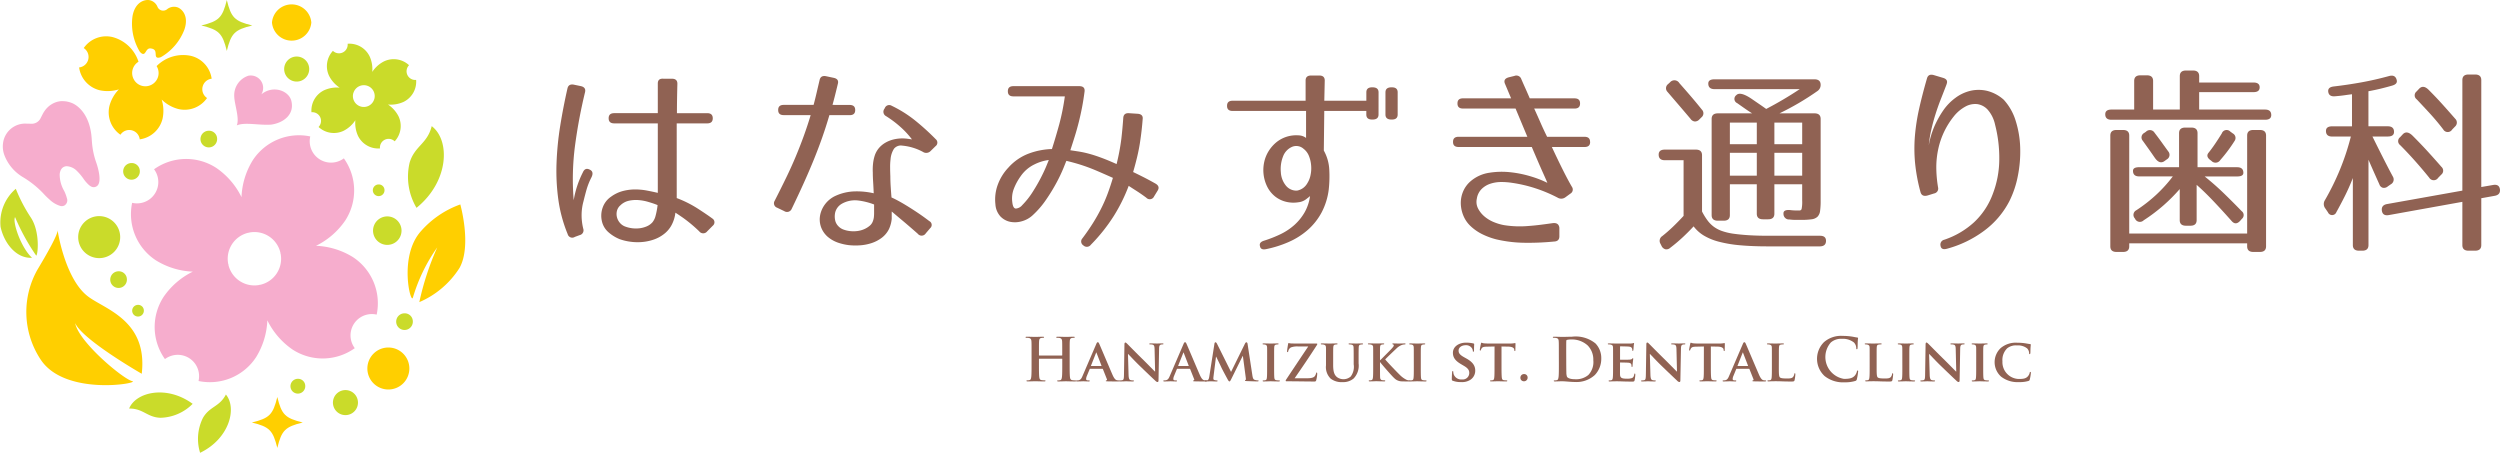 <svg xmlns="http://www.w3.org/2000/svg" xmlns:xlink="http://www.w3.org/1999/xlink" width="304" height="55.06" viewBox="0 0 304 55.06">
  <defs>
    <clipPath id="clip-path">
      <rect id="長方形_5092" data-name="長方形 5092" width="304" height="55.06" fill="none"/>
    </clipPath>
  </defs>
  <g id="グループ_8695" data-name="グループ 8695" transform="translate(0 0)">
    <g id="グループ_8117" data-name="グループ 8117" transform="translate(0 0)" clip-path="url(#clip-path)">
      <path id="パス_5609" data-name="パス 5609" d="M113.164,16.486q.648.146.514.731a62.345,62.345,0,0,0-1.218,6.489,31.467,31.467,0,0,0-.163,6.661,11.608,11.608,0,0,1,1.11-3.385q.27-.633.839-.341.541.245.216.926a8.383,8.383,0,0,0-.595,1.474q-.19.67-.379,1.448a6.389,6.389,0,0,0-.23,1.607,6.876,6.876,0,0,0,.2,1.729.594.594,0,0,1-.433.779l-.595.22a.573.573,0,0,1-.866-.341,17.232,17.232,0,0,1-1.137-4.213,25.592,25.592,0,0,1-.217-4.42,36.935,36.935,0,0,1,.446-4.53q.366-2.276.88-4.541.134-.609.811-.463ZM124.825,30.1a13.655,13.655,0,0,1,2.557,1.278q1.149.743,1.772,1.205a.534.534,0,0,1,.055.877l-.677.682a.609.609,0,0,1-.974,0,17.37,17.37,0,0,0-1.948-1.632q-.811-.559-.947-.633a4.184,4.184,0,0,1-.433,1.448,3.368,3.368,0,0,1-1,1.181,4.264,4.264,0,0,1-1.218.645,5.814,5.814,0,0,1-1.394.292,6.514,6.514,0,0,1-1.434-.037,6.26,6.26,0,0,1-1.312-.316,4.812,4.812,0,0,1-1.326-.816,2.506,2.506,0,0,1-.838-1.448,2.936,2.936,0,0,1,.135-1.632,2.665,2.665,0,0,1,1-1.265,4.265,4.265,0,0,1,1.42-.683,5.891,5.891,0,0,1,1.488-.195,7.747,7.747,0,0,1,1.447.134q.7.134,1.326.281v-8.45h-5.3q-.676,0-.677-.621t.677-.621h5.3V16.167q0-.63.677-.582h1.028c.45,0,.676.2.676.606q-.027,1.042-.041,1.926t-.014,1.658h3.68q.676,0,.677.621t-.677.621h-3.707Zm-6.9.925a1.312,1.312,0,0,0-.379.671,1.587,1.587,0,0,0,.014.742,1.686,1.686,0,0,0,.352.671,1.541,1.541,0,0,0,.636.449,3.743,3.743,0,0,0,1.718.219,3.182,3.182,0,0,0,.866-.219,2,2,0,0,0,.717-.487,1.97,1.97,0,0,0,.392-.767,8.821,8.821,0,0,0,.257-1.351q-.487-.2-1.1-.377a5.739,5.739,0,0,0-1.217-.231,4.026,4.026,0,0,0-1.2.085,2.128,2.128,0,0,0-1.055.6" transform="translate(-42.535 -6.014)" fill="#906253"/>
      <path id="パス_5610" data-name="パス 5610" d="M162.482,18.577q.676,0,.677.608v.025q0,.609-.677.609h-2.462q-.405,1.388-.866,2.7T158.139,25.2q-.555,1.364-1.218,2.837t-1.475,3.154a.616.616,0,0,1-.92.293l-.865-.414a.567.567,0,0,1-.3-.828q.757-1.485,1.407-2.824t1.177-2.606q.528-1.266.974-2.5t.825-2.5h-3.274q-.676,0-.676-.609v-.025q0-.608.676-.608H158.1q.19-.706.365-1.461t.365-1.558q.135-.61.812-.463l.92.195q.649.146.487.73-.162.682-.324,1.327t-.325,1.23Zm4.275.39a.571.571,0,0,1,.838-.292,14.812,14.812,0,0,1,2.788,1.741,29.119,29.119,0,0,1,2.57,2.325.537.537,0,0,1-.028.852l-.595.585a.735.735,0,0,1-.947.1,6.511,6.511,0,0,0-2.489-.754,1.075,1.075,0,0,0-1.015.376,2.776,2.776,0,0,0-.419,1.278,7.281,7.281,0,0,0-.054.938q0,.525.027,1.132,0,.585.041,1.23c.028.43.058.88.1,1.351q.189.073.676.328t1.11.634q.622.378,1.353.865t1.461,1.047a.516.516,0,0,1,.108.853l-.541.633a.592.592,0,0,1-.974.048q-1.137-1-1.894-1.631T167.6,31.532v.9a3.831,3.831,0,0,1-.324,1.218,2.987,2.987,0,0,1-.893,1.084,4.277,4.277,0,0,1-1.245.645,5.773,5.773,0,0,1-1.393.268,7.673,7.673,0,0,1-1.366-.024,6.539,6.539,0,0,1-1.285-.293,3.924,3.924,0,0,1-1.259-.706,2.861,2.861,0,0,1-.865-1.3,2.774,2.774,0,0,1-.055-1.437,3.264,3.264,0,0,1,.65-1.327,3.307,3.307,0,0,1,1.245-.95,6,6,0,0,1,2.368-.524,9.321,9.321,0,0,1,2.232.231q-.028-.73-.068-1.351t-.041-1.157a6.982,6.982,0,0,1,.027-1.083,4.919,4.919,0,0,1,.19-.938,2.759,2.759,0,0,1,.541-.986,3.015,3.015,0,0,1,.812-.657,3.781,3.781,0,0,1,.974-.378,4.6,4.6,0,0,1,1.055-.121,5.023,5.023,0,0,1,.663.048c.244.033.41.058.5.073a10.45,10.45,0,0,0-1.34-1.461,12.788,12.788,0,0,0-1.8-1.362.6.6,0,0,1-.244-.853Zm-1.3,11.713a8.186,8.186,0,0,0-1.961-.488,3.249,3.249,0,0,0-1.989.415,1.714,1.714,0,0,0-.542.511,1.629,1.629,0,0,0-.27.706,2.266,2.266,0,0,0,.027.78,1.451,1.451,0,0,0,.379.706,1.6,1.6,0,0,0,.622.414,3.279,3.279,0,0,0,.839.194,3.523,3.523,0,0,0,.88-.012,3,3,0,0,0,.825-.231,2.718,2.718,0,0,0,.663-.414,1.264,1.264,0,0,0,.392-.584,1.93,1.93,0,0,0,.108-.451,4.361,4.361,0,0,0,.027-.5Z" transform="translate(-59.167 -5.815)" fill="#906253"/>
      <path id="パス_5611" data-name="パス 5611" d="M214.393,20.416c.468.033.677.252.622.657q-.053.707-.134,1.413t-.2,1.485q-.122.78-.325,1.644t-.5,1.887q.461.219,1.163.572t1.57.841q.568.341.244.852l-.433.707a.571.571,0,0,1-.947.146q-.622-.462-1.176-.815t-.96-.621a20.633,20.633,0,0,1-1.8,3.641,20.924,20.924,0,0,1-2.8,3.518.606.606,0,0,1-.92.074.557.557,0,0,1-.108-.853q.73-.974,1.286-1.862t1-1.778a17.5,17.5,0,0,0,.785-1.8q.339-.915.636-1.912-1.029-.462-1.853-.815t-1.488-.585q-.663-.23-1.231-.389t-1.083-.28q-.054.122-.352.865a18.663,18.663,0,0,1-.825,1.741,21.746,21.746,0,0,1-1.286,2.107,10.736,10.736,0,0,1-1.677,1.936,3.147,3.147,0,0,1-1.272.694,2.964,2.964,0,0,1-1.407.073,2.292,2.292,0,0,1-1.191-.645,2.394,2.394,0,0,1-.621-1.486,5.184,5.184,0,0,1,.283-2.374,6.032,6.032,0,0,1,1.286-2.083,6.274,6.274,0,0,1,2.557-1.741,8.765,8.765,0,0,1,2.746-.524q.487-1.534.893-3.02a28.053,28.053,0,0,0,.677-3.384H199.3q-.677,0-.677-.609v-.025q0-.609.677-.609H207.3q.73,0,.65.658-.136,1.046-.311,1.948t-.392,1.765q-.216.865-.474,1.693t-.554,1.73c.324.048.672.1,1.041.158a11.39,11.39,0,0,1,1.232.268q.676.182,1.5.487t1.853.768a26.558,26.558,0,0,0,.582-3.105q.148-1.3.23-2.521.053-.608.7-.56Zm-14.232,7.622a6.823,6.823,0,0,0-.8,1.472,3.3,3.3,0,0,0-.2,1.644q.081.779.433.791a1.136,1.136,0,0,0,.785-.426,9.415,9.415,0,0,0,1.245-1.571q.568-.89.988-1.705t.677-1.437q.256-.621.311-.767a5.452,5.452,0,0,0-1.745.535,4.3,4.3,0,0,0-1.691,1.462" transform="translate(-76.067 -6.583)" fill="#906253"/>
      <path id="パス_5612" data-name="パス 5612" d="M261.423,19.7q0,.61-.731.609h-.054q-.7,0-.7-.609v-.438h-5.113l-.055,4.821a5.288,5.288,0,0,1,.663,2.313,14.647,14.647,0,0,1-.067,2.436,8.124,8.124,0,0,1-.879,2.8,7.633,7.633,0,0,1-1.677,2.106,8.963,8.963,0,0,1-2.314,1.461,13.386,13.386,0,0,1-2.733.865q-.676.146-.758-.365-.135-.462.488-.658a14.738,14.738,0,0,0,2.029-.8,7.258,7.258,0,0,0,1.677-1.12,6.259,6.259,0,0,0,1.232-1.522,5.5,5.5,0,0,0,.663-1.985c-.09.082-.257.215-.5.4a1.861,1.861,0,0,1-.906.352,3.82,3.82,0,0,1-1.529-.061,3.5,3.5,0,0,1-1.285-.62,3.57,3.57,0,0,1-.947-1.133,4.557,4.557,0,0,1-.405-3.08,4.188,4.188,0,0,1,.554-1.351,4.4,4.4,0,0,1,.987-1.1,3.829,3.829,0,0,1,2.6-.791,1.583,1.583,0,0,1,.947.317V19.264h-8.93q-.677,0-.677-.609v-.024q0-.609.677-.609h8.875v-2.46q0-.608.676-.608h.974q.677,0,.677.608l-.054,2.46h5.113V17q0-.609.7-.608h.054q.73,0,.731.608Zm-9.092,4.189a1.326,1.326,0,0,0-1.407-.268,2.038,2.038,0,0,0-1.109,1.168,4.164,4.164,0,0,0-.271,1.924,2.786,2.786,0,0,0,.569,1.57,1.648,1.648,0,0,0,1.38.67,1.8,1.8,0,0,0,1.272-.9,2.9,2.9,0,0,0,.392-1,4.039,4.039,0,0,0,.068-1.194,3.874,3.874,0,0,0-.27-1.133,2.021,2.021,0,0,0-.623-.839M263.749,19.7q0,.61-.7.609h-.053q-.731,0-.731-.609V17q0-.609.731-.608h.053q.7,0,.7.608Z" transform="translate(-93.793 -5.772)" fill="#906253"/>
      <path id="パス_5613" data-name="パス 5613" d="M304.434,23.02v.024q0,.61-.677.609H299.78q.7,1.51,1.34,2.788t1.1,2.058a.571.571,0,0,1-.19.827l-.6.438a.84.84,0,0,1-.947.049,17.571,17.571,0,0,0-2.759-1.156,16.854,16.854,0,0,0-2.787-.646,8.466,8.466,0,0,0-1.312-.1,4.229,4.229,0,0,0-1.3.2,2.732,2.732,0,0,0-1.068.633,2.1,2.1,0,0,0-.6,1.194,1.764,1.764,0,0,0,.162,1.217,3.2,3.2,0,0,0,.8.974,4.23,4.23,0,0,0,1.136.67,5.9,5.9,0,0,0,1.2.353,11.886,11.886,0,0,0,1.529.146,12.371,12.371,0,0,0,1.556-.049q.65-.048,1.326-.133t1.542-.207q.7-.075.785.56v1.047q0,.609-.65.633a32.115,32.115,0,0,1-3.815.146,15.884,15.884,0,0,1-3.22-.414,8.7,8.7,0,0,1-1.61-.585,5.813,5.813,0,0,1-1.5-1.022,3.625,3.625,0,0,1-.865-1.242,4.1,4.1,0,0,1-.325-1.461,3.567,3.567,0,0,1,.271-1.486,3.381,3.381,0,0,1,.947-1.291,4.494,4.494,0,0,1,2.26-1.011,9.648,9.648,0,0,1,2.651-.049,13.409,13.409,0,0,1,2.516.535,12.417,12.417,0,0,1,1.88.743q-.081-.218-.527-1.206t-1.366-3.153h-8.9q-.676,0-.677-.609V23.02q0-.609.677-.609h8.36l-1.434-3.434h-6.386q-.676,0-.677-.608v-.025q0-.608.677-.608h5.844l-.757-1.8q-.217-.56.46-.755l.7-.171a.63.63,0,0,1,.839.39q.189.438.446,1.011t.582,1.327h5.438c.45,0,.677.2.677.608v.025c0,.406-.227.608-.677.608h-4.9q.379.828.758,1.693t.812,1.741h4.546q.677,0,.677.609" transform="translate(-111.074 -5.778)" fill="#906253"/>
      <path id="パス_5614" data-name="パス 5614" d="M329.243,25.546q-.758,0-.758-.682,0-.609.758-.609H333q.757,0,.758.682V31.78a7.353,7.353,0,0,0,.677,1.1,3.689,3.689,0,0,0,.771.767,3.807,3.807,0,0,0,.96.5,7.368,7.368,0,0,0,1.272.316q.811.122,1.894.195t2.543.074H348.1q.784,0,.73.705-.053.585-.757.585H341.8q-1.921,0-3.395-.133a15.428,15.428,0,0,1-2.57-.427,7,7,0,0,1-1.854-.754,4.352,4.352,0,0,1-1.245-1.12q-.514.56-1.218,1.229a20.194,20.194,0,0,1-1.623,1.376.686.686,0,0,1-.583.183.732.732,0,0,1-.473-.4L328.7,35.7a.688.688,0,0,1,.217-.925q.649-.511,1.286-1.12t1.312-1.34V25.546Zm.622-9.473a.7.7,0,0,1,1.137.1q.757.853,1.434,1.644t1.3,1.571a.632.632,0,0,1-.054.949l-.244.244a.742.742,0,0,1-.554.256.723.723,0,0,1-.529-.329q-.865-1.023-1.555-1.826t-1.232-1.437a.631.631,0,0,1,.054-.95Zm9.984,3.774q-.461-.291-.879-.584t-.934-.657a.564.564,0,0,1-.107-.974q.46-.486,1.84.438.676.463,1.1.755t.69.487a44.584,44.584,0,0,0,4.085-2.411H335.276q-.758,0-.758-.682,0-.511.758-.511h12.148q.759,0,.758.682a.893.893,0,0,1-.406.755,32.794,32.794,0,0,1-4.6,2.7h4.248c.506,0,.758.228.758.683v9.935a8.828,8.828,0,0,1-.068,1.242,1.215,1.215,0,0,1-.31.706,1.258,1.258,0,0,1-.718.317,8.789,8.789,0,0,1-1.285.073h-.676a5.6,5.6,0,0,1-.731-.049.673.673,0,0,1-.731-.682q-.054-.535.812-.463a5.974,5.974,0,0,0,.675.049h.461a.254.254,0,0,0,.257-.184,4.375,4.375,0,0,0,.068-1.035V28.468h-3.381v3.581q0,.682-.759.681h-.621c-.506,0-.758-.227-.758-.681V28.468h-3.274v3.751q0,.682-.758.681h-.7q-.758,0-.758-.681V20.53c0-.454.252-.683.758-.683Zm.569,1.121h-3.274V23.6h3.274Zm0,3.677h-3.274v2.776h3.274Zm2.138-1.047h3.381v-2.63h-3.381Zm0,3.823h3.381V24.645h-3.381Z" transform="translate(-126.791 -6.063)" fill="#906253"/>
      <path id="パス_5615" data-name="パス 5615" d="M383.05,15.965q-.325.853-.69,1.778t-.663,1.875q-.3.95-.515,1.912a14.339,14.339,0,0,0-.3,1.862,10.229,10.229,0,0,1,.717-2.386,11.726,11.726,0,0,1,1.068-1.9,6.41,6.41,0,0,1,1.447-1.485,4.986,4.986,0,0,1,1.827-.865,4.451,4.451,0,0,1,2.016,0A4.783,4.783,0,0,1,390,17.84a6.7,6.7,0,0,1,1.461,2.593,12.053,12.053,0,0,1,.54,3.251,14.982,14.982,0,0,1-.284,3.41,11.826,11.826,0,0,1-1.014,3.044,10.4,10.4,0,0,1-3.112,3.653,13.415,13.415,0,0,1-4.492,2.167q-.7.194-.785-.365a.6.6,0,0,1,.46-.731,10.106,10.106,0,0,0,3.612-2.118,8.945,8.945,0,0,0,2.286-3.459,11.877,11.877,0,0,0,.785-4.151,16.2,16.2,0,0,0-.514-4.274,4.027,4.027,0,0,0-.866-1.778,2.127,2.127,0,0,0-1.272-.706,2.429,2.429,0,0,0-1.461.292,4.616,4.616,0,0,0-1.434,1.218,9.509,9.509,0,0,0-1.867,3.921,10.544,10.544,0,0,0-.244,2.252,15.132,15.132,0,0,0,.216,2.447.6.6,0,0,1-.487.731l-.785.244q-.7.194-.866-.414a21.323,21.323,0,0,1-.663-3.58,18.766,18.766,0,0,1-.013-3.264,24.572,24.572,0,0,1,.513-3.3q.379-1.692.948-3.664.162-.609.838-.414l1.137.34q.649.2.406.78" transform="translate(-146.345 -5.712)" fill="#906253"/>
      <path id="パス_5616" data-name="パス 5616" d="M434.946,15.423q.757,0,.757.586t-.757.584h-6.6v2.119h8.009q.757,0,.757.668,0,.574-.757.573h-18.67q-.758,0-.758-.668,0-.574.758-.573h2.76V15.233q0-.686.758-.686h.784q.758,0,.758.686v3.478h3.247V14.648c0-.456.252-.685.758-.685h.839q.758,0,.758.682v.779ZM418.3,36.025q-.757,0-.757-.682V21.876q0-.681.757-.681h.785q.757,0,.757.681V33.785h14.34V21.876q0-.681.758-.681h.784q.757,0,.757.681V35.344q0,.682-.757.682h-.784q-.758,0-.758-.682v-.365h-14.34v.365q0,.682-.757.682Zm10.715-9.18q1.218.974,2.314,2.033t2.178,2.18a.594.594,0,0,1,.027.949l-.19.219q-.568.634-1.082,0-1.3-1.461-2.328-2.532t-1.894-1.826v4.286q0,.682-.757.682h-.542q-.758,0-.758-.682V28.379a21.027,21.027,0,0,1-1.935,1.948,20.806,20.806,0,0,1-2.449,1.851.649.649,0,0,1-1.055-.2l-.054-.073a.628.628,0,0,1,.216-.95,18.34,18.34,0,0,0,2.395-1.863,17.469,17.469,0,0,0,2.043-2.252h-4.086q-.758,0-.757-.682,0-.438.757-.438h4.844V21.585q0-.682.757-.683h.731q.757,0,.758.683v4.139h4.816q.757,0,.757.682,0,.439-.757.439Zm-4.843-1.9q-.623.488-1.218-.365-.433-.633-.8-1.145l-.662-.926a.615.615,0,0,1,.163-.949l.217-.146a.665.665,0,0,1,1.054.122q.488.633.893,1.2t.785,1.084a.634.634,0,0,1-.19.95Zm5.492-.122q-.542-.438-.162-.877.406-.51.8-1.095t.8-1.242a.617.617,0,0,1,1.029-.22l.3.22a.629.629,0,0,1,.217.925,18.014,18.014,0,0,1-1.732,2.314.68.68,0,0,1-1.082.1Z" transform="translate(-160.928 -5.389)" fill="#906253"/>
      <path id="パス_5617" data-name="パス 5617" d="M461.23,22.3q-.758,0-.757-.682,0-.56.757-.561h2.408v-3.9c-.27.033-.577.073-.92.123s-.722.089-1.136.122q-.786.073-.839-.609-.028-.511.7-.585,1.706-.2,3.356-.5t3.355-.767q.756-.2.92.488.134.486-.569.681c-.451.131-.911.252-1.38.366s-.965.219-1.488.316v4.261h2.354c.5,0,.758.228.758.682,0,.373-.254.56-.758.56h-1.867q.757,1.534,1.394,2.788t1.1,2.106a.669.669,0,0,1-.271.926l-.351.243a.709.709,0,0,1-.609.171.622.622,0,0,1-.419-.414q-.351-.779-.676-1.51t-.65-1.485V35.5q0,.681-.757.681H464.5q-.758,0-.758-.681V27.345q-.46,1.17-.96,2.168t-1.041,1.972a.551.551,0,0,1-1.028.025L460.364,31a.863.863,0,0,1-.027-.95,31.092,31.092,0,0,0,1.854-3.774A30.015,30.015,0,0,0,463.5,22.3Zm18.129,13.2q0,.681-.759.681h-.784q-.758,0-.757-.681v-5.26l-8.929,1.607q-.786.146-.866-.585-.055-.632.649-.755l9.146-1.632V15.438q0-.682.757-.682h.784q.758,0,.759.682v13l1.407-.244c.522-.1.812.09.865.56q.054.634-.65.755l-1.622.292ZM469.78,22.062q.487-.559,1.191.1,1.028,1.023,1.894,1.973t1.65,1.851a.618.618,0,0,1-.027.95l-.379.389a.64.64,0,0,1-1.083-.025q-.866-1.071-1.744-2.057t-1.8-1.912a.6.6,0,0,1,0-.949Zm2-5.553q.515-.559,1.19.122.948.95,1.733,1.827t1.488,1.68a.644.644,0,0,1-.026.95l-.352.365a.627.627,0,0,1-1.083-.024q-.785-1.024-1.6-1.912t-1.622-1.741a.6.6,0,0,1-.028-.95Z" transform="translate(-177.635 -5.696)" fill="#906253"/>
      <path id="パス_5618" data-name="パス 5618" d="M207.52,68.973c.021,0,.042-.013.042-.049v-.152c0-1.094,0-1.3-.013-1.525s-.073-.359-.309-.41a1.414,1.414,0,0,0-.281-.021c-.08,0-.122-.015-.122-.066s.051-.064.151-.064c.388,0,.841.021,1.035.021.173,0,.627-.021.908-.021.1,0,.15.014.15.064s-.043.066-.128.066a1.159,1.159,0,0,0-.209.021c-.2.036-.254.158-.267.41-.013.23-.013.432-.013,1.525v1.267c0,.663,0,1.231.036,1.54.021.2.064.36.281.388a2.943,2.943,0,0,0,.367.03c.078,0,.114.021.114.056,0,.051-.056.072-.142.072-.467,0-.921-.021-1.123-.021-.165,0-.618.021-.9.021-.1,0-.151-.021-.151-.072,0-.036.028-.056.115-.056a1.126,1.126,0,0,0,.259-.03c.144-.028.181-.187.209-.4.036-.3.036-.87.036-1.533v-.632a.04.04,0,0,0-.042-.043h-2.749c-.022,0-.044.007-.044.043v.632c0,.663,0,1.231.036,1.54.023.2.066.36.282.388a2.922,2.922,0,0,0,.365.03c.081,0,.117.021.117.056,0,.051-.059.072-.143.072-.469,0-.922-.021-1.124-.021-.165,0-.619.021-.906.021-.094,0-.145-.021-.145-.072,0-.036.028-.056.115-.056a1.165,1.165,0,0,0,.26-.03c.143-.028.179-.187.209-.4.036-.3.036-.87.036-1.533V68.772c0-1.094,0-1.3-.015-1.525s-.072-.359-.309-.41a1.422,1.422,0,0,0-.282-.021c-.077,0-.122-.015-.122-.066s.051-.064.152-.064c.388,0,.842.021,1.035.021.174,0,.627-.021.908-.021.1,0,.152.014.152.064s-.045.066-.131.066a1.185,1.185,0,0,0-.209.021c-.194.036-.251.158-.265.41-.015.23-.015.432-.015,1.525v.152a.043.043,0,0,0,.044.049Z" transform="translate(-78.394 -25.74)" fill="#906253"/>
      <path id="パス_5619" data-name="パス 5619" d="M214.821,71.006c-.036,0-.041.006-.056.042l-.339.82a1.139,1.139,0,0,0-.094.375c0,.107.058.174.252.174h.093c.079,0,.093.028.093.064s-.036.064-.1.064c-.209,0-.5-.021-.706-.021-.064,0-.4.021-.734.021-.078,0-.114-.014-.114-.064s.021-.064.072-.064.128-.008.186-.008c.288-.043.4-.23.526-.54l1.655-3.849c.071-.173.122-.245.188-.245.092,0,.122.058.187.194.151.339,1.208,2.842,1.612,3.771.244.555.425.634.539.655a1.518,1.518,0,0,0,.238.023c.057,0,.087.021.087.064s-.036.064-.274.064c-.223,0-.684,0-1.215-.014-.116-.007-.189-.007-.189-.05s.015-.057.081-.064a.1.1,0,0,0,.056-.138l-.489-1.231a.059.059,0,0,0-.065-.042Zm1.353-.339c.029,0,.036-.015.029-.036l-.6-1.555c-.007-.021-.015-.057-.03-.057s-.026.036-.035.057l-.612,1.547c-.014.028,0,.043.023.043Z" transform="translate(-82.261 -26.16)" fill="#906253"/>
      <path id="パス_5620" data-name="パス 5620" d="M222.788,71.733c.013.474.092.619.215.663a1.083,1.083,0,0,0,.332.043c.071,0,.107.028.107.064s-.056.064-.143.064c-.41,0-.706-.021-.821-.021-.056,0-.359.021-.683.021-.087,0-.144-.006-.144-.064,0-.036.042-.064.1-.064a1.273,1.273,0,0,0,.287-.029c.166-.044.188-.208.194-.74l.056-3.628c0-.122.045-.209.109-.209.079,0,.166.095.274.2.08.079,1.029,1.051,1.949,1.949.431.426,1.273,1.288,1.369,1.375h.027l-.063-2.72c-.009-.373-.065-.482-.217-.539a1.067,1.067,0,0,0-.33-.036c-.079,0-.1-.029-.1-.066s.063-.056.158-.056c.33,0,.669.014.806.014.071,0,.309-.014.618-.014.086,0,.143.007.143.056s-.036.066-.107.066a.646.646,0,0,0-.194.021c-.173.05-.223.157-.23.5l-.071,3.857c0,.136-.051.195-.1.195a.385.385,0,0,1-.26-.13c-.4-.367-1.186-1.122-1.849-1.763-.691-.661-1.359-1.4-1.482-1.51h-.022Z" transform="translate(-85.555 -26.182)" fill="#906253"/>
      <path id="パス_5621" data-name="パス 5621" d="M232.09,71.006c-.036,0-.043.006-.058.042l-.337.82a1.094,1.094,0,0,0-.094.375c0,.107.058.174.252.174h.093c.08,0,.1.028.1.064s-.037.064-.1.064c-.209,0-.5-.021-.706-.021-.064,0-.4.021-.733.021-.08,0-.116-.014-.116-.064s.021-.064.072-.064.13-.008.187-.008c.287-.043.4-.23.526-.54l1.655-3.849c.071-.173.122-.245.187-.245.093,0,.122.058.188.194.151.339,1.208,2.842,1.612,3.771.245.555.423.634.539.655a1.486,1.486,0,0,0,.238.023c.058,0,.085.021.085.064s-.036.064-.272.064-.685,0-1.217-.014c-.115-.007-.187-.007-.187-.05s.014-.057.079-.064a.1.1,0,0,0,.057-.138l-.488-1.231a.06.06,0,0,0-.064-.042Zm1.354-.339c.028,0,.036-.015.028-.036l-.6-1.555c-.007-.021-.015-.057-.028-.057s-.031.036-.036.057l-.612,1.547c-.015.028,0,.043.021.043Z" transform="translate(-88.926 -26.16)" fill="#906253"/>
      <path id="パス_5622" data-name="パス 5622" d="M239.772,67.945c.015-.1.071-.158.122-.158s.107.028.194.194l1.7,3.411,1.7-3.454c.05-.1.109-.15.167-.15s.123.064.143.194l.576,3.778c.057.382.115.548.309.6a1.264,1.264,0,0,0,.36.058c.057,0,.1.021.1.056,0,.051-.071.072-.167.072-.158,0-1.057-.029-1.308-.042-.15-.007-.187-.037-.187-.073s.028-.05.071-.064.051-.087.029-.26l-.352-2.646H243.2L241.844,72.2c-.144.289-.181.346-.252.346s-.151-.122-.251-.311c-.152-.281-.657-1.216-.729-1.387-.05-.117-.424-.887-.632-1.31h-.021l-.3,2.389a2.244,2.244,0,0,0-.022.288c0,.115.087.158.194.179a1.1,1.1,0,0,0,.224.03c.058,0,.1.028.1.056,0,.058-.058.072-.152.072-.266,0-.553-.021-.669-.021s-.424.021-.626.021c-.064,0-.115-.014-.115-.072,0-.028.038-.056.1-.056a1.12,1.12,0,0,0,.194-.015c.171-.021.231-.266.258-.467Z" transform="translate(-92.093 -26.165)" fill="#906253"/>
      <path id="パス_5623" data-name="パス 5623" d="M250.6,69.78c0-.928,0-1.1-.007-1.295-.015-.209-.08-.281-.216-.324a.84.84,0,0,0-.231-.028c-.064,0-.1-.015-.1-.073,0-.036.049-.049.15-.049.238,0,.669.014.849.014.159,0,.568-.014.813-.014.079,0,.13.014.13.049,0,.058-.036.073-.1.073a.887.887,0,0,0-.188.021c-.173.028-.224.114-.238.331-.014.193-.014.367-.014,1.295v1.079c0,.591,0,1.081.027,1.339.022.165.066.259.254.287a2.2,2.2,0,0,0,.322.023c.071,0,.1.036.1.064s-.051.064-.122.064c-.418,0-.849-.021-1.022-.021-.144,0-.575.021-.829.021-.077,0-.122-.021-.122-.064s.022-.064.1-.064a.882.882,0,0,0,.224-.023c.128-.028.164-.114.187-.295.029-.251.029-.741.029-1.331Z" transform="translate(-96.515 -26.251)" fill="#906253"/>
      <path id="パス_5624" data-name="パス 5624" d="M257.223,72.221c.648,0,.871-.13.979-.317a1.34,1.34,0,0,0,.116-.281c.013-.065.026-.1.071-.1s.064.044.064.188a3.777,3.777,0,0,1-.122.747c-.036.109-.079.158-.194.158-1.058,0-2.129-.028-3.411-.028-.072,0-.109-.021-.109-.064s.009-.073.081-.181c.892-1.346,1.813-2.727,2.662-3.987h-1.194a2.246,2.246,0,0,0-.9.109.663.663,0,0,0-.337.467c-.015.087-.044.109-.079.109s-.064-.03-.064-.1c0-.143.093-.7.128-.885.008-.087.036-.115.072-.115a2.244,2.244,0,0,0,.254.044c.6.021.905.013,1.164.013h1.951c.064,0,.107.022.107.051a.224.224,0,0,1-.036.115c-.877,1.374-1.829,2.77-2.721,4.059Z" transform="translate(-98.279 -26.224)" fill="#906253"/>
      <path id="パス_5625" data-name="パス 5625" d="M262.205,69.78c0-.928.008-1.1-.006-1.295-.015-.217-.073-.273-.274-.331a1.154,1.154,0,0,0-.244-.021c-.072,0-.107-.023-.107-.066s.043-.056.137-.056c.337,0,.763.014.949.014.158,0,.583-.014.813-.014.095,0,.136.014.136.056s-.035.066-.1.066a.889.889,0,0,0-.187.021c-.166.028-.216.114-.23.331-.015.193-.015.367-.015,1.295v.857c0,.892.173,1.237.482,1.482a1.343,1.343,0,0,0,1.647-.079,1.954,1.954,0,0,0,.367-1.489v-.77c0-.928-.007-1.1-.014-1.295-.015-.209-.066-.273-.267-.331a1.094,1.094,0,0,0-.23-.021c-.073,0-.109-.023-.109-.066s.045-.056.13-.056c.324,0,.749.014.756.014.071,0,.5-.014.74-.014.087,0,.13.014.13.056s-.036.066-.107.066a.872.872,0,0,0-.187.021c-.173.028-.216.114-.231.331-.007.193-.014.367-.014,1.295v.655a2.258,2.258,0,0,1-.605,1.841,1.967,1.967,0,0,1-1.337.44,2.193,2.193,0,0,1-1.448-.418,1.964,1.964,0,0,1-.576-1.619Z" transform="translate(-100.964 -26.251)" fill="#906253"/>
      <path id="パス_5626" data-name="パス 5626" d="M272.385,70.053h.028c.216-.23,1.137-1.137,1.325-1.345s.316-.345.316-.453a.112.112,0,0,0-.087-.122c-.057-.015-.087-.03-.087-.066s.036-.056.1-.056c.135,0,.48.013.653.013.193,0,.548-.013.741-.013.064,0,.109.013.109.056s-.036.066-.1.066a1.219,1.219,0,0,0-.365.071,1.9,1.9,0,0,0-.67.454c-.2.186-1.143,1.078-1.337,1.3.223.286,1.467,1.582,1.711,1.813a3.105,3.105,0,0,0,.865.655.909.909,0,0,0,.387.079c.051,0,.087.028.087.064s-.036.064-.15.064h-.553a4.259,4.259,0,0,1-.44-.014,1.309,1.309,0,0,1-.819-.4c-.275-.239-1.491-1.649-1.627-1.835l-.065-.087h-.028v.554c0,.561,0,1.044.013,1.31.015.174.074.288.231.316a2.26,2.26,0,0,0,.309.023.082.082,0,0,1,.087.064c0,.043-.05.064-.122.064-.352,0-.806-.021-.964-.021s-.546.021-.8.021c-.078,0-.123-.021-.123-.064s.023-.064.1-.064a.913.913,0,0,0,.224-.023c.128-.028.164-.142.186-.324.029-.258.029-.741.029-1.3V69.781c0-.928,0-1.1-.006-1.3s-.072-.273-.275-.331a1.23,1.23,0,0,0-.251-.021c-.066,0-.109-.023-.109-.066s.051-.056.145-.056c.332,0,.734.013.885.013s.6-.013.813-.013c.093,0,.138.013.138.056s-.037.066-.087.066a.927.927,0,0,0-.181.021c-.173.028-.222.115-.237.331-.007.194-.007.367-.007,1.3Z" transform="translate(-104.57 -26.251)" fill="#906253"/>
      <path id="パス_5627" data-name="パス 5627" d="M279.643,69.78c0-.928,0-1.1-.009-1.295-.013-.209-.077-.281-.214-.324a.835.835,0,0,0-.23-.028c-.066,0-.1-.015-.1-.073,0-.036.05-.049.15-.049.238,0,.67.014.849.014.158,0,.568-.014.813-.014.079,0,.13.014.13.049,0,.058-.036.073-.1.073a.9.9,0,0,0-.187.021c-.171.028-.222.114-.237.331-.015.193-.015.367-.015,1.295v1.079c0,.591,0,1.081.029,1.339.021.165.064.259.251.287a2.25,2.25,0,0,0,.325.023c.071,0,.1.036.1.064s-.051.064-.122.064c-.418,0-.849-.021-1.022-.021-.143,0-.575.021-.827.021-.08,0-.122-.021-.122-.064s.021-.064.1-.064a.869.869,0,0,0,.223-.023c.131-.028.167-.114.187-.295.03-.251.03-.741.03-1.331Z" transform="translate(-107.725 -26.251)" fill="#906253"/>
      <path id="パス_5628" data-name="パス 5628" d="M287.641,72.5c-.1-.042-.122-.072-.122-.208,0-.331.028-.713.035-.813s.029-.158.079-.158.066.057.066.1a1.14,1.14,0,0,0,.057.316.979.979,0,0,0,1.007.6.794.794,0,0,0,.879-.775c0-.267-.066-.533-.627-.865l-.367-.216c-.749-.438-.994-.849-.994-1.389,0-.748.721-1.23,1.6-1.23a3.779,3.779,0,0,1,.9.1c.056.015.086.036.086.079,0,.079-.021.252-.021.734,0,.13-.029.195-.08.195s-.064-.036-.064-.107a.686.686,0,0,0-.166-.4.85.85,0,0,0-.7-.289c-.453,0-.865.238-.865.655,0,.273.1.489.67.806l.259.144c.834.459,1.094.928,1.094,1.482a1.31,1.31,0,0,1-.633,1.145,1.862,1.862,0,0,1-1.059.252,2.685,2.685,0,0,1-1.028-.16" transform="translate(-110.979 -26.196)" fill="#906253"/>
      <path id="パス_5629" data-name="パス 5629" d="M294.856,68.329l-.943.022c-.367.008-.518.051-.612.187a.712.712,0,0,0-.107.209c-.015.05-.03.079-.072.079s-.058-.036-.058-.1c0-.1.122-.691.136-.742.015-.079.037-.115.073-.115s.114.051.273.072a5.818,5.818,0,0,0,.632.028h2.57a2.721,2.721,0,0,0,.433-.028c.1-.015.15-.028.171-.028.044,0,.051.036.051.13,0,.128-.014.581-.014.74-.009.066-.022.1-.058.1s-.064-.028-.073-.122l-.006-.065c-.015-.158-.181-.345-.749-.352l-.8-.015V70.8c0,.561.007,1.044.035,1.31.023.173.059.288.246.316a2.314,2.314,0,0,0,.324.023c.071,0,.1.035.1.064s-.051.064-.122.064c-.418,0-.842-.021-1.024-.021-.143,0-.575.021-.827.021-.079,0-.122-.021-.122-.064s.021-.064.1-.064a.855.855,0,0,0,.222-.023c.13-.028.166-.143.187-.324.03-.258.03-.741.03-1.3Z" transform="translate(-113.119 -26.196)" fill="#906253"/>
      <path id="パス_5630" data-name="パス 5630" d="M301.1,74.519a.433.433,0,0,1,.439-.438.414.414,0,0,1,.439.416.439.439,0,0,1-.445.461.42.42,0,0,1-.433-.439" transform="translate(-116.219 -28.594)" fill="#906253"/>
      <path id="パス_5631" data-name="パス 5631" d="M308.259,68.772c0-1.094,0-1.295-.015-1.525-.013-.245-.072-.36-.309-.41a1.414,1.414,0,0,0-.281-.021c-.079,0-.122-.015-.122-.066s.051-.064.158-.064c.382,0,.834.021,1.036.021.222,0,.675-.021,1.109-.021a3.805,3.805,0,0,1,2.884.82,2.568,2.568,0,0,1,.7,1.827,2.859,2.859,0,0,1-.783,2.008,3.289,3.289,0,0,1-2.411.849c-.259,0-.553-.022-.826-.043s-.526-.043-.706-.043c-.079,0-.236,0-.41.007s-.352.014-.495.014c-.095,0-.144-.021-.144-.072,0-.036.028-.056.114-.056a1.1,1.1,0,0,0,.26-.03c.143-.028.181-.187.209-.395.036-.3.036-.87.036-1.533Zm.9.793c0,.762.009,1.316.015,1.453a1.571,1.571,0,0,0,.079.546c.095.137.375.288.942.288a2.318,2.318,0,0,0,1.656-.518,2.275,2.275,0,0,0,.6-1.792,2.445,2.445,0,0,0-.691-1.8,2.852,2.852,0,0,0-2.044-.721,1.955,1.955,0,0,0-.467.05.132.132,0,0,0-.085.146c-.009.244-.009.87-.009,1.438Z" transform="translate(-118.704 -25.74)" fill="#906253"/>
      <path id="パス_5632" data-name="パス 5632" d="M319.052,69.748c0-.928,0-1.1-.007-1.295-.015-.209-.072-.273-.273-.331a1.181,1.181,0,0,0-.252-.021c-.065,0-.107-.023-.107-.066s.05-.056.143-.056c.331,0,.734.014.915.014.2,0,1.6.007,1.726,0a2.118,2.118,0,0,0,.266-.036.719.719,0,0,1,.1-.028c.036,0,.043.028.043.058a2.835,2.835,0,0,0-.05.4c-.008.064-.021.331-.036.4-.007.029-.023.1-.072.1s-.051-.028-.051-.079a.566.566,0,0,0-.043-.222c-.051-.109-.1-.194-.418-.224-.107-.013-.862-.028-.992-.028-.028,0-.043.021-.043.058V69.9c0,.036.008.066.043.066.145,0,.964,0,1.109-.015s.244-.028.3-.094c.05-.044.071-.079.1-.079a.06.06,0,0,1,.051.066c0,.036-.015.136-.051.446-.015.122-.03.367-.03.41s-.006.136-.064.136-.058-.021-.058-.05c-.006-.064-.006-.144-.021-.223-.036-.122-.115-.216-.352-.237-.117-.015-.836-.028-.994-.028-.028,0-.036.028-.036.064v.489c0,.209-.006.727,0,.906.015.418.209.511.857.511a1.706,1.706,0,0,0,.6-.079c.158-.072.23-.2.274-.454.014-.064.028-.094.071-.094s.057.079.057.145a4.187,4.187,0,0,1-.087.676c-.042.158-.1.158-.337.158-.475,0-.857-.008-1.167-.021s-.546-.015-.734-.015c-.072,0-.208.007-.358.007s-.311.014-.439.014c-.08,0-.122-.021-.122-.064s.021-.064.1-.064a.859.859,0,0,0,.222-.023c.13-.028.168-.142.188-.324.028-.258.028-.741.028-1.3Z" transform="translate(-122.903 -26.219)" fill="#906253"/>
      <path id="パス_5633" data-name="パス 5633" d="M326.139,71.733c.014.474.093.619.216.663a1.079,1.079,0,0,0,.331.043c.072,0,.107.028.107.064s-.056.064-.143.064c-.41,0-.7-.021-.82-.021-.057,0-.36.021-.683.021-.087,0-.144-.006-.144-.064,0-.036.042-.064.1-.064a1.269,1.269,0,0,0,.287-.029c.166-.044.188-.208.195-.74l.058-3.628c0-.122.044-.209.107-.209.079,0,.166.095.273.2.08.079,1.029,1.051,1.951,1.949.43.426,1.273,1.288,1.367,1.375h.028l-.064-2.72c-.009-.373-.066-.482-.216-.539a1.076,1.076,0,0,0-.331-.036c-.079,0-.1-.029-.1-.066s.064-.056.158-.056c.331,0,.668.014.806.014.072,0,.309-.014.618-.014.086,0,.144.007.144.056s-.037.066-.109.066a.647.647,0,0,0-.193.021c-.173.05-.222.157-.23.5l-.072,3.857c0,.136-.05.195-.1.195a.384.384,0,0,1-.26-.13c-.394-.367-1.186-1.122-1.849-1.763-.691-.661-1.359-1.4-1.482-1.51h-.021Z" transform="translate(-125.447 -26.182)" fill="#906253"/>
      <path id="パス_5634" data-name="パス 5634" d="M336.313,68.329l-.943.022c-.367.008-.518.051-.612.187a.711.711,0,0,0-.107.209c-.015.05-.03.079-.072.079s-.058-.036-.058-.1c0-.1.122-.691.136-.742.015-.079.037-.115.073-.115s.114.051.273.072a5.82,5.82,0,0,0,.632.028h2.57a2.721,2.721,0,0,0,.433-.028c.1-.015.149-.028.171-.028.044,0,.051.036.051.13,0,.128-.013.581-.013.74-.009.066-.022.1-.06.1s-.063-.028-.072-.122l-.006-.065c-.015-.158-.181-.345-.749-.352l-.8-.015V70.8c0,.561.007,1.044.036,1.31.023.173.058.288.245.316a2.3,2.3,0,0,0,.324.023c.071,0,.1.035.1.064s-.051.064-.122.064c-.418,0-.843-.021-1.024-.021-.143,0-.575.021-.827.021-.079,0-.122-.021-.122-.064s.021-.064.1-.064a.855.855,0,0,0,.222-.023c.13-.028.166-.143.187-.324.03-.258.03-.741.03-1.3Z" transform="translate(-129.121 -26.196)" fill="#906253"/>
      <path id="パス_5635" data-name="パス 5635" d="M342.863,71.006c-.036,0-.043.006-.058.042l-.337.82a1.094,1.094,0,0,0-.094.375c0,.107.058.174.252.174h.093c.08,0,.094.028.094.064s-.036.064-.1.064c-.209,0-.5-.021-.706-.021-.064,0-.4.021-.734.021-.079,0-.115-.014-.115-.064s.021-.064.072-.064.13-.008.187-.008c.287-.043.4-.23.526-.54l1.655-3.849c.071-.173.122-.245.187-.245.093,0,.122.058.188.194.151.339,1.208,2.842,1.612,3.771.244.555.423.634.54.655a1.471,1.471,0,0,0,.236.023c.058,0,.087.021.087.064s-.036.064-.272.064-.685,0-1.217-.014c-.115-.007-.187-.007-.187-.05s.014-.057.079-.064a.1.1,0,0,0,.057-.138l-.489-1.231a.058.058,0,0,0-.064-.042Zm1.353-.339c.029,0,.036-.015.029-.036l-.6-1.555c-.006-.021-.014-.057-.027-.057s-.03.036-.037.057l-.61,1.547c-.015.028,0,.043.021.043Z" transform="translate(-131.683 -26.16)" fill="#906253"/>
      <path id="パス_5636" data-name="パス 5636" d="M351.374,70.858c0,.785,0,1.173.138,1.289.106.092.351.128.841.128.338,0,.582-.006.741-.172a.732.732,0,0,0,.16-.367c.007-.058.021-.095.071-.095s.058.064.058.138a4.813,4.813,0,0,1-.094.7c-.044.138-.073.166-.4.166-.454,0-.82-.008-1.137-.021s-.583-.015-.842-.015c-.072,0-.208.007-.359.007s-.31.014-.438.014c-.08,0-.122-.021-.122-.064s.021-.064.1-.064a.856.856,0,0,0,.222-.023c.13-.028.167-.142.188-.324.028-.258.028-.741.028-1.3V69.78c0-.928,0-1.1-.007-1.295-.015-.209-.072-.273-.273-.331a.855.855,0,0,0-.209-.021c-.072,0-.107-.023-.107-.066s.043-.056.135-.056c.3,0,.7.014.871.014.151,0,.669-.014.913-.014.095,0,.138.014.138.056s-.036.066-.114.066a1.414,1.414,0,0,0-.245.021c-.173.028-.222.114-.238.331-.014.193-.014.367-.014,1.295Z" transform="translate(-135.068 -26.251)" fill="#906253"/>
      <path id="パス_5637" data-name="パス 5637" d="M360.739,71.377a2.85,2.85,0,0,1-.05-4.094,3.141,3.141,0,0,1,2.274-.762,7.328,7.328,0,0,1,1.043.071c.274.037.5.1.719.123.08.007.109.043.109.086,0,.059-.023.145-.036.4s-.007.633-.022.776c-.006.11-.021.166-.087.166s-.072-.056-.072-.158a1.019,1.019,0,0,0-.281-.661,2.144,2.144,0,0,0-1.461-.446,1.881,1.881,0,0,0-1.353.446,2.69,2.69,0,0,0,1.606,4.424c.64,0,1.029-.072,1.316-.4a1.187,1.187,0,0,0,.245-.474c.023-.116.036-.143.094-.143s.064.049.064.107a6.819,6.819,0,0,1-.158.956A.255.255,0,0,1,364.5,72a4.193,4.193,0,0,1-1.295.165,3.6,3.6,0,0,1-2.468-.785" transform="translate(-138.896 -25.676)" fill="#906253"/>
      <path id="パス_5638" data-name="パス 5638" d="M370.744,70.858c0,.785,0,1.173.136,1.289.107.092.352.128.842.128.339,0,.583-.006.743-.172a.758.758,0,0,0,.158-.367c.005-.058.021-.095.071-.095s.057.064.057.138a4.78,4.78,0,0,1-.093.7c-.045.138-.073.166-.4.166-.454,0-.821-.008-1.137-.021s-.583-.015-.842-.015c-.073,0-.209.007-.361.007s-.309.014-.438.014c-.079,0-.123-.021-.123-.064s.021-.064.1-.064a.876.876,0,0,0,.222-.023c.13-.028.166-.142.186-.324.03-.258.03-.741.03-1.3V69.78c0-.928,0-1.1-.007-1.295-.015-.209-.073-.273-.273-.331a.862.862,0,0,0-.209-.021c-.072,0-.107-.023-.107-.066s.041-.056.135-.056c.3,0,.7.014.87.014.152,0,.67-.014.914-.014.095,0,.136.014.136.056s-.036.066-.113.066a1.413,1.413,0,0,0-.245.021c-.173.028-.224.114-.239.331-.013.193-.013.367-.013,1.295Z" transform="translate(-142.545 -26.251)" fill="#906253"/>
      <path id="パス_5639" data-name="パス 5639" d="M376.393,69.78c0-.928,0-1.1-.008-1.295-.013-.209-.077-.281-.214-.324a.838.838,0,0,0-.23-.028c-.066,0-.1-.015-.1-.073,0-.036.05-.049.15-.049.237,0,.67.014.849.014.158,0,.568-.014.813-.014.079,0,.13.014.13.049,0,.058-.036.073-.1.073a.9.9,0,0,0-.187.021c-.171.028-.222.114-.237.331-.015.193-.015.367-.015,1.295v1.079c0,.591,0,1.081.029,1.339.021.165.064.259.251.287a2.232,2.232,0,0,0,.325.023c.071,0,.1.036.1.064s-.051.064-.122.064c-.418,0-.849-.021-1.022-.021-.143,0-.576.021-.827.021-.08,0-.122-.021-.122-.064s.021-.064.1-.064a.863.863,0,0,0,.222-.023c.131-.028.168-.114.188-.295.029-.251.029-.741.029-1.331Z" transform="translate(-145.07 -26.251)" fill="#906253"/>
      <path id="パス_5640" data-name="パス 5640" d="M381.443,71.733c.014.474.092.619.215.663a1.089,1.089,0,0,0,.331.043c.072,0,.109.028.109.064s-.058.064-.145.064c-.408,0-.7-.021-.82-.021-.057,0-.358.021-.683.021-.087,0-.144-.006-.144-.064,0-.036.044-.064.1-.064a1.265,1.265,0,0,0,.287-.029c.167-.044.188-.208.194-.74l.058-3.628c0-.122.044-.209.109-.209s.165.095.273.2c.079.079,1.028,1.051,1.95,1.949.431.426,1.273,1.288,1.367,1.375h.029l-.064-2.72c-.007-.373-.066-.482-.216-.539a1.073,1.073,0,0,0-.33-.036c-.08,0-.1-.029-.1-.066s.064-.056.158-.056c.331,0,.668.014.806.014.072,0,.311-.014.62-.014.084,0,.142.007.142.056s-.036.066-.107.066a.658.658,0,0,0-.2.021c-.171.05-.222.157-.23.5l-.071,3.857c0,.136-.051.195-.1.195a.378.378,0,0,1-.258-.13c-.4-.367-1.186-1.122-1.849-1.763-.692-.661-1.361-1.4-1.482-1.51h-.021Z" transform="translate(-146.793 -26.182)" fill="#906253"/>
      <path id="パス_5641" data-name="パス 5641" d="M391.023,69.78c0-.928,0-1.1-.007-1.295-.013-.209-.079-.281-.216-.324a.826.826,0,0,0-.23-.028c-.064,0-.1-.015-.1-.073,0-.036.05-.049.152-.049.237,0,.669.014.849.014.158,0,.568-.014.814-.014.079,0,.128.014.128.049,0,.058-.036.073-.1.073a.889.889,0,0,0-.187.021c-.173.028-.224.114-.239.331-.014.193-.014.367-.014,1.295v1.079c0,.591,0,1.081.029,1.339.022.165.065.259.252.287a2.23,2.23,0,0,0,.324.023c.071,0,.1.036.1.064s-.05.064-.122.064c-.418,0-.85-.021-1.022-.021-.145,0-.577.021-.828.021-.079,0-.122-.021-.122-.064s.022-.064.1-.064a.887.887,0,0,0,.224-.023c.128-.028.165-.114.185-.295.029-.251.029-.741.029-1.331Z" transform="translate(-150.716 -26.251)" fill="#906253"/>
      <path id="パス_5642" data-name="パス 5642" d="M395.81,72a2.36,2.36,0,0,1-.05-3.482,2.852,2.852,0,0,1,2.007-.648,6.661,6.661,0,0,1,.922.064c.237.036.446.079.632.1.072.008.094.036.094.071,0,.051-.013.123-.028.339s-.015.538-.022.661c-.008.087-.029.153-.085.153s-.066-.051-.066-.13a.868.868,0,0,0-.244-.569,1.792,1.792,0,0,0-1.224-.359,1.7,1.7,0,0,0-1.194.344,1.982,1.982,0,0,0-.583,1.59,2.04,2.04,0,0,0,1.971,2.144c.561,0,.871-.043,1.124-.324a1.017,1.017,0,0,0,.216-.41c.014-.095.027-.123.077-.123s.072.058.072.107a5.506,5.506,0,0,1-.136.814.213.213,0,0,1-.166.18,3.7,3.7,0,0,1-1.143.138A3.254,3.254,0,0,1,395.81,72" transform="translate(-152.472 -26.196)" fill="#906253"/>
      <path id="パス_5643" data-name="パス 5643" d="M74.406,13.056a1.056,1.056,0,0,1-.862-1.789,2.737,2.737,0,0,0-3.052-.462,3.751,3.751,0,0,0-1.422,1.278,3.744,3.744,0,0,0-.318-1.887,2.732,2.732,0,0,0-2.674-1.538,1.057,1.057,0,0,1-1.79.863,2.736,2.736,0,0,0-.462,3.052,3.746,3.746,0,0,0,1.28,1.423,3.765,3.765,0,0,0-1.888.317,2.737,2.737,0,0,0-1.539,2.675,1.057,1.057,0,0,1,.863,1.789,2.731,2.731,0,0,0,3.051.462,3.756,3.756,0,0,0,1.423-1.279,3.75,3.75,0,0,0,.317,1.887,2.736,2.736,0,0,0,2.676,1.539,1.056,1.056,0,0,1,1.788-.863,2.734,2.734,0,0,0,.463-3.052,3.777,3.777,0,0,0-1.28-1.423,3.756,3.756,0,0,0,1.887-.316,2.737,2.737,0,0,0,1.539-2.675m-5.117,2.406a1.319,1.319,0,0,1-1.679.809v-.017s-.007.01-.011.014a1.321,1.321,0,0,1-.808-1.68h.017L66.8,14.58a1.321,1.321,0,0,1,1.678-.81v.017l.009-.014a1.322,1.322,0,0,1,.81,1.679h-.017Z" transform="translate(-23.804 -3.338)" fill="#cadb2a"/>
      <path id="パス_5644" data-name="パス 5644" d="M52.915,41.6a9.207,9.207,0,0,0-4.479-1.367,9.216,9.216,0,0,0,3.548-3.061,6.712,6.712,0,0,0-.159-7.573,2.595,2.595,0,0,1-4.084-2.665,6.71,6.71,0,0,0-6.995,2.9,9.2,9.2,0,0,0-1.367,4.48,9.21,9.21,0,0,0-3.062-3.549,6.71,6.71,0,0,0-7.572.161,2.594,2.594,0,0,1-2.665,4.081,6.712,6.712,0,0,0,2.9,7,9.208,9.208,0,0,0,4.479,1.367,9.221,9.221,0,0,0-3.548,3.061,6.713,6.713,0,0,0,.159,7.573,2.595,2.595,0,0,1,4.084,2.665,6.712,6.712,0,0,0,7-2.9,9.207,9.207,0,0,0,1.367-4.48,9.225,9.225,0,0,0,3.06,3.55,6.713,6.713,0,0,0,7.572-.162A2.594,2.594,0,0,1,55.816,48.6a6.714,6.714,0,0,0-2.9-7m-9.247,1.978a3.242,3.242,0,0,1-2.04,1.4l-.029-.05c0,.019,0,.037-.007.058a3.245,3.245,0,0,1-3.819-2.5l.05-.028-.057-.007a3.246,3.246,0,0,1,2.5-3.82l.028.051c0-.019,0-.038.007-.057a3.245,3.245,0,0,1,3.82,2.5l-.052.029c.02,0,.039,0,.059.007a3.236,3.236,0,0,1-.463,2.419" transform="translate(-10.012 -10.343)" fill="#f6adcd"/>
      <path id="パス_5645" data-name="パス 5645" d="M53.353,18.143c-.23-1.32-2.237-2.092-3.673-.893a1.509,1.509,0,0,0-1.569-2.271A2.491,2.491,0,0,0,46.383,17.4c0,1.013.68,2.738.312,3.62,1-.424,2.683.009,4.169-.093,1.517-.209,2.816-1.219,2.49-2.78" transform="translate(-17.903 -5.772)" fill="#f6adcd"/>
      <path id="パス_5646" data-name="パス 5646" d="M18.091,63.906c1.028.241-8.145,1.887-11.127-2.608A10.471,10.471,0,0,1,6.559,50.36c1.1-1.83,2.541-4.344,2.455-4.835s.748,5.849,3.7,8.087c2.074,1.577,7.285,2.906,6.532,9.4,0,0-7.195-4.119-8.095-6.157.419,2.285,5.823,6.793,6.941,7.055" transform="translate(-2.01 -17.562)" fill="#ffcf00"/>
      <path id="パス_5647" data-name="パス 5647" d="M81.813,34.918a7.434,7.434,0,0,1-.836-5.5c.614-2.04,2.148-2.265,2.684-4.435,2.265,1.711,2.129,6.719-1.848,9.933" transform="translate(-31.165 -9.644)" fill="#cadb2a"/>
      <path id="パス_5648" data-name="パス 5648" d="M39.464,85.218a5.7,5.7,0,0,1,.349-4.25c.819-1.415,2-1.312,2.788-2.836,1.388,1.676.4,5.39-3.137,7.086" transform="translate(-15.131 -30.158)" fill="#cadb2a"/>
      <path id="パス_5649" data-name="パス 5649" d="M33.3,79.1A5.694,5.694,0,0,1,29.384,80.8c-1.633-.054-2.1-1.148-3.815-1.121.823-2.015,4.565-2.893,7.728-.574" transform="translate(-9.869 -29.998)" fill="#cadb2a"/>
      <path id="パス_5650" data-name="パス 5650" d="M7.628,28.37a.782.782,0,0,1,.332-.333.82.82,0,0,1,.379-.091,1.882,1.882,0,0,1,1.207.553,6.585,6.585,0,0,1,.869,1.042,4.274,4.274,0,0,0,.461.545c.09.091.147.139.147.139a1.135,1.135,0,0,0,.2.148.666.666,0,0,0,.766,0c.785-.549-.086-2.913-.086-2.913a9.5,9.5,0,0,1-.507-2.435c-.027-.33-.041-.631-.082-.952C10.9,20.859,8.9,20.239,8.9,20.239a2.96,2.96,0,0,0-.3-.1l-.093-.023c-.068-.016-.135-.031-.2-.043-.034-.006-.072-.01-.106-.014-.064-.009-.127-.015-.187-.018l-.107-.006c-.064,0-.127,0-.191,0-.033,0-.063,0-.095,0a2.209,2.209,0,0,0-.236.033l-.04.006a2.654,2.654,0,0,0-.271.069l-.065.023c-.066.023-.131.047-.194.076-.03.012-.057.026-.085.04-.056.026-.112.055-.168.087-.024.014-.049.028-.073.044a2.513,2.513,0,0,0-.3.209l-.029.025a3.008,3.008,0,0,0-.256.245c-.014.013-.027.028-.041.043a3.078,3.078,0,0,0-.234.3l-.044.066a3.381,3.381,0,0,0-.2.345v0s-.166.33-.289.564a1.21,1.21,0,0,1-.959.572l-.518-.01-.123,0A2.714,2.714,0,0,0,.577,25.2a2.993,2.993,0,0,0,.165,1.386A5.282,5.282,0,0,0,2.8,29.146c.022.015.044.03.066.047A11.682,11.682,0,0,1,5.5,31.275a8.4,8.4,0,0,0,.748.734,3.223,3.223,0,0,0,1.319.772.7.7,0,0,0,.453-.044l.023-.012a.73.73,0,0,0,.3-.9,2.789,2.789,0,0,0-.1-.336,4.806,4.806,0,0,0-.217-.526,3.955,3.955,0,0,1-.553-2.067,1.584,1.584,0,0,1,.149-.522" transform="translate(-0.214 -7.734)" fill="#f6adcd"/>
      <path id="パス_5651" data-name="パス 5651" d="M30.685,10.547a1.285,1.285,0,0,1,1.1-.976,3.322,3.322,0,0,0-2.519-2.777,4.537,4.537,0,0,0-4.176,1.244,1.6,1.6,0,0,1-.52,2.211l-.016-.013a.1.1,0,0,0,.006.019,1.6,1.6,0,0,1-2.2-.526l.012-.015-.018,0a1.6,1.6,0,0,1,.536-2.207,4.542,4.542,0,0,0-3.162-3,3.322,3.322,0,0,0-3.5,1.338A1.283,1.283,0,0,1,15.666,8.2a3.323,3.323,0,0,0,2.517,2.777,4.565,4.565,0,0,0,2.322-.112,4.563,4.563,0,0,0-1.15,2.019,3.321,3.321,0,0,0,1.337,3.5,1.284,1.284,0,0,1,2.347.561,3.321,3.321,0,0,0,2.777-2.518,4.561,4.561,0,0,0-.111-2.321,4.556,4.556,0,0,0,2.019,1.15,3.322,3.322,0,0,0,3.5-1.338,1.286,1.286,0,0,1-.541-1.37M23.747,6.336c.169-.258.306-.54.747-.426a.087.087,0,0,1,.02.007.081.081,0,0,1,.02,0c.443.114.426.426.449.736.015.432.283.41.622.3a6.564,6.564,0,0,0,2.87-3.372c.6-1.773-.43-2.586-.915-2.711a1.339,1.339,0,0,0-1.2.258.752.752,0,0,1-.631.148l-.042-.01A.75.75,0,0,1,25.2.836a1.335,1.335,0,0,0-.928-.807c-.484-.125-1.779.09-2.11,1.933A6.593,6.593,0,0,0,23.055,6.3c.247.26.473.408.692.036" transform="translate(-6.047 0)" fill="#ffcf00"/>
      <path id="パス_5652" data-name="パス 5652" d="M77.86,71.375a2.553,2.553,0,1,1-2.553-2.554,2.553,2.553,0,0,1,2.553,2.554" transform="translate(-28.082 -26.564)" fill="#ffcf00"/>
      <path id="パス_5653" data-name="パス 5653" d="M20.592,45.353A2.554,2.554,0,1,1,18.038,42.8a2.554,2.554,0,0,1,2.554,2.553" transform="translate(-5.977 -16.52)" fill="#cadb2a"/>
      <path id="パス_5654" data-name="パス 5654" d="M59.321,12.727A1.522,1.522,0,1,1,57.8,11.2a1.522,1.522,0,0,1,1.522,1.522" transform="translate(-21.722 -4.325)" fill="#cadb2a"/>
      <path id="パス_5655" data-name="パス 5655" d="M68.979,78.774a1.522,1.522,0,1,1-1.523-1.522,1.523,1.523,0,0,1,1.523,1.522" transform="translate(-25.45 -29.818)" fill="#cadb2a"/>
      <path id="パス_5656" data-name="パス 5656" d="M80.487,63a1.013,1.013,0,1,1-1.011-.952A.982.982,0,0,1,80.487,63" transform="translate(-30.287 -23.948)" fill="#cadb2a"/>
      <path id="パス_5657" data-name="パス 5657" d="M41.728,26.843a1.013,1.013,0,1,1-1.011-.952.983.983,0,0,1,1.011.952" transform="translate(-15.326 -9.993)" fill="#cadb2a"/>
      <path id="パス_5658" data-name="パス 5658" d="M23.858,54.678a1.013,1.013,0,1,1-1.011-.951.982.982,0,0,1,1.011.951" transform="translate(-8.428 -20.738)" fill="#cadb2a"/>
      <path id="パス_5659" data-name="パス 5659" d="M26.419,33.242a1.013,1.013,0,1,1-1.011-.952.983.983,0,0,1,1.011.952" transform="translate(-9.417 -12.463)" fill="#cadb2a"/>
      <path id="パス_5660" data-name="パス 5660" d="M58.647,3.044a2.4,2.4,0,0,1-4.784,0,2.4,2.4,0,0,1,4.784,0" transform="translate(-20.79 -0.306)" fill="#ffcf00"/>
      <path id="パス_5661" data-name="パス 5661" d="M27.6,61.044a.71.71,0,1,1-.708-.667.689.689,0,0,1,.708.667" transform="translate(-10.108 -23.305)" fill="#cadb2a"/>
      <path id="パス_5662" data-name="パス 5662" d="M75.256,37.192a.71.71,0,1,1-.707-.666.689.689,0,0,1,.707.666" transform="translate(-28.501 -14.098)" fill="#cadb2a"/>
      <path id="パス_5663" data-name="パス 5663" d="M59.329,75.863a.9.9,0,1,1-.895-.843.87.87,0,0,1,.895.843" transform="translate(-22.21 -28.957)" fill="#cadb2a"/>
      <path id="パス_5664" data-name="パス 5664" d="M77.342,44.59a1.732,1.732,0,1,1-1.732-1.733,1.733,1.733,0,0,1,1.732,1.733" transform="translate(-28.516 -16.542)" fill="#cadb2a"/>
      <path id="パス_5665" data-name="パス 5665" d="M56.067,81.727c-2.143.524-2.569.95-3.093,3.093-.527-2.144-.951-2.569-3.094-3.093,2.143-.526,2.567-.951,3.094-3.1.524,2.144.95,2.57,3.093,3.1" transform="translate(-19.253 -30.351)" fill="#ffcf00"/>
      <path id="パス_5666" data-name="パス 5666" d="M46.068,3.1c-2.144.524-2.57.95-3.094,3.094-.526-2.144-.951-2.57-3.1-3.094,2.144-.524,2.57-.95,3.1-3.094.524,2.144.95,2.57,3.094,3.094" transform="translate(-15.393 -0.002)" fill="#cadb2a"/>
      <path id="パス_5667" data-name="パス 5667" d="M81.366,51.813c-.251.921-1.771-5.043,1.006-8.1a11.547,11.547,0,0,1,4.761-3.224s1.416,5.029-.1,7.728a10.847,10.847,0,0,1-4.884,4.152,33.655,33.655,0,0,1,2.177-6.652,20.621,20.621,0,0,0-2.955,6.092" transform="translate(-31.159 -15.63)" fill="#ffcf00"/>
      <path id="パス_5668" data-name="パス 5668" d="M4.4,45.512c.211-.019.5-2.9-.656-4.635a19.154,19.154,0,0,1-1.822-3.488A5.382,5.382,0,0,0,.069,42.015c.392,1.858,1.82,3.872,3.828,3.765-1.329-1.2-2.412-4.365-2.066-4.945A26.173,26.173,0,0,0,4.4,45.512" transform="translate(0 -14.432)" fill="#cadb2a"/>
    </g>
  </g>
</svg>
